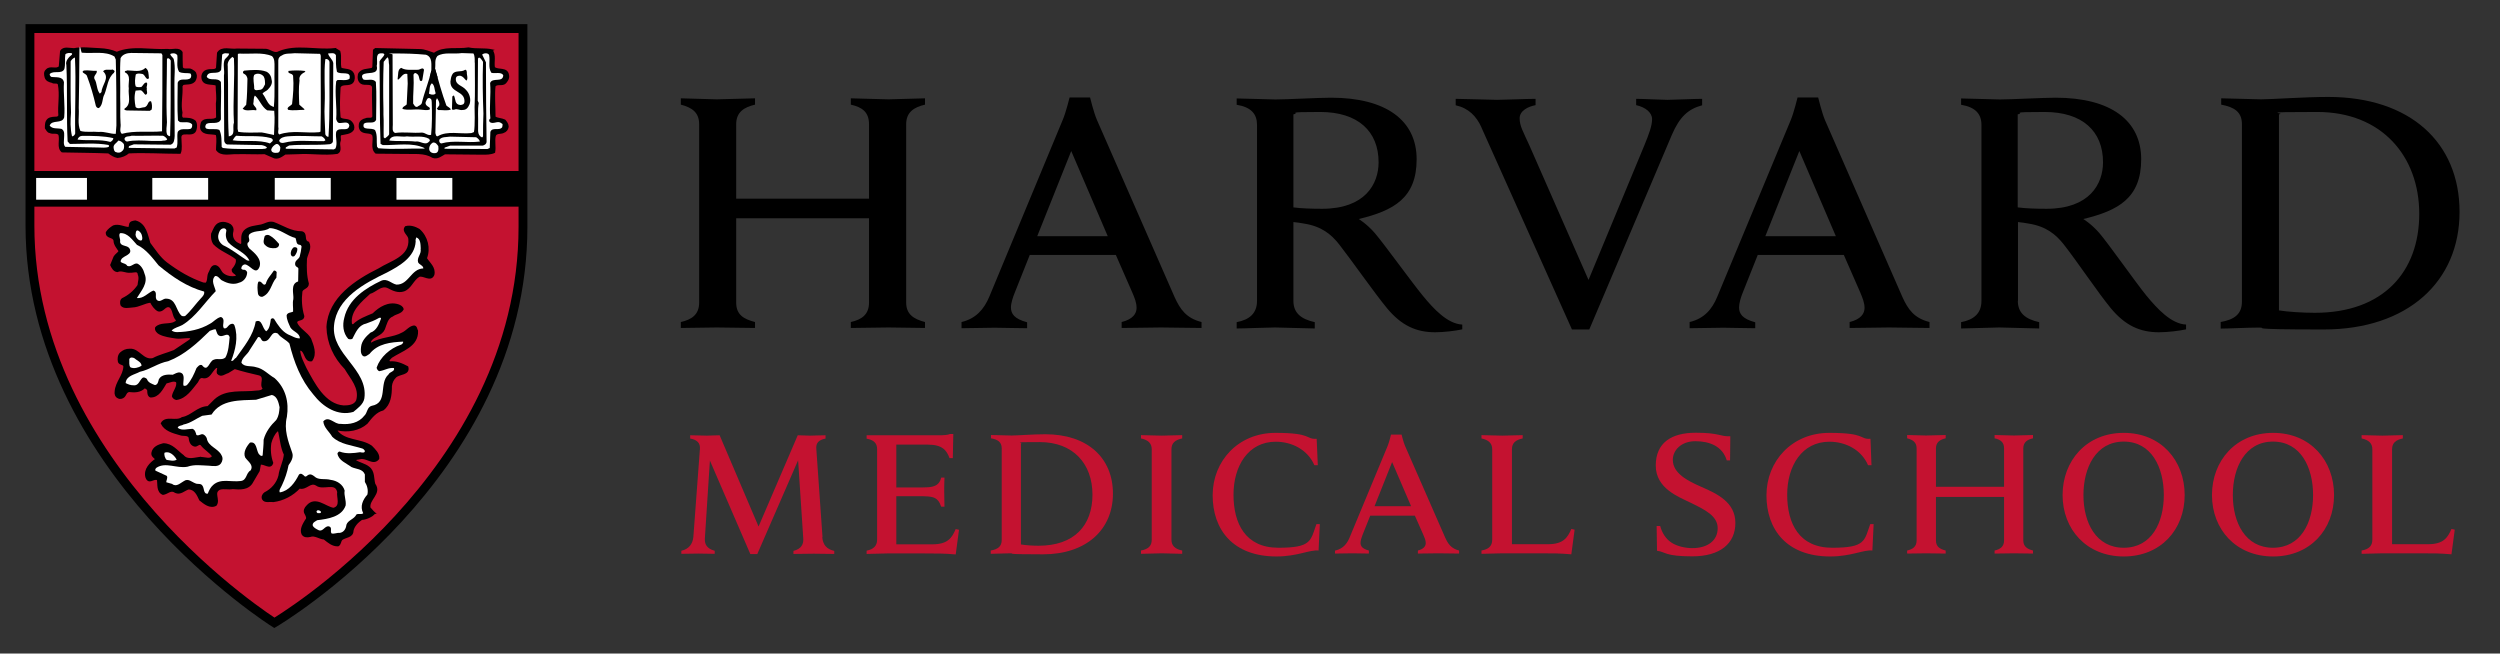 <?xml version="1.0" encoding="UTF-8"?>
<svg id="Layer_1" xmlns="http://www.w3.org/2000/svg" version="1.1" viewBox="0 0 1978.1 517.1">
  <rect x="0" y="0" width="1978.1" height="517.1" fill="#333333" stroke="none"/>
  <!-- Generator: Adobe Illustrator 29.6.1, SVG Export Plug-In . SVG Version: 2.1.1 Build 9)  -->
  <defs>
    <style>
      .st0 {
        stroke-width: 1.4px;
      }

      .st0, .st1, .st2 {
        fill: none;
        stroke: #000;
      }

      .st1 {
        stroke-width: 1.4px;
      }

      .st3 {
        fill: #fff;
      }

      .st4 {
        fill: #c41230;
      }

      .st2 {
        stroke-width: 7px;
      }
    </style>
  </defs>
  <g id="Layer_11" data-name="Layer_1">
    <g>
      <path class="st4" d="M217.2,22.2H21.8s-.4,156.4-.4,156.4c0,191.7,192.2,313.8,194.2,315l.6.4c.5,0,1.7-.8,1.7-.8,32.7-21.4,195.6-137,195.6-313.6V22.5c-.4-.4-196.2-.4-196.2-.4h0ZM412.4,160.7H25.3v-22.6h387.1v22.6h0Z"/>
      <path d="M92.4,41.7c12.5-5.3,26.5-1.5,40.2-2.3,3.6.8,8.9-1.8,11.2,2,0,4.1,0,7.9.2,12,1.3,2.8,5.3.5,7.6,2,1.3.8,2.8,1.5,3.1,3,.8,1.8.3,3.8-.8,5.6-2.6,2.8-5.9,1.8-9.2,2.6l-1,1.5c.5,7.4-1.5,14,0,21.1-.2,1.5-.8,3.6,1,4.6,3.6,0,7.1,0,9.7,2.3,1,1.8,1,4.1.5,6.1-1.5,7.6-13.2-1-12,7.9,0,3.3.8,7.9-.5,10.9-13.7,0-27.7-1-40.7-.3-2.3,2-5.3,3.3-8.7,3.6-2.8-.5-4.8-2-7.1-3.6-12.5-.5-24.7-.5-36.7-.8-3.8-3.3-1-8.7-2.3-13.5-2-2.3-5.1-.5-7.4-1.8-1.8-.2-2.3-2-3.3-3.3,0-2.8,0-5.1,2-6.9,2-1.5,4.8-1.3,7.4-1.5l1.3-1.3c-.8-8.4,1.3-16.3-.5-25.2-1.3-1.8-3.6-.3-5.1-1.5-2.3-.5-4.6-1.3-5.3-3.8-.5-2-1-4.1,1-5.8,2.8-3,7.6.5,10.2-2.5l1-12.2c2-3.6,6.9-1.8,10.4-1.8,6.1-1.3,13.7-.3,20.4,0,4.6.2,9.1,1,13.2,2.8h0Z"/>
      <path d="M1172.2,100.8c-4-8.8-10.1-15.2-20.4-17.5v-5.1c6.4,0,27.8.8,32.7.8s23.9-.8,30.5-.8v5c-5.9,1.1-12.6,4.4-12.6,10.4s2.6,10.2,7.6,21.2l46.9,106.7,44.3-106.8c3.5-8.6,6-15.2,6-20.4s-5.2-9.5-12.6-11.1v-5c5.9,0,20.1.8,24.7.8s21.1-.8,27.5-.8v5.1c-11.1,3-17.8,9.1-24,23.5l-65.3,153.9h-13.7l-71.7-160h0Z"/>
      <path d="M538.7,254.8c8.5-1.9,14.5-5.8,14.5-15.4V98.3c0-9.3-5.6-13.2-14.5-15.5v-5c4.4,0,23.7.8,28.4.8s25.9-.8,30.3-.8v5c-8.5,2-14.9,5.8-14.9,15.5v58.9h105.1v-58.9c0-9.7-5.5-13.5-14.4-15.5v-5c4.4,0,24.5.8,29.9.8s24.3-.8,28.8-.8v5c-8.5,2-14.9,5.8-14.9,15.5v141.1c0,9.3,6,13.1,14.9,15.4v4.7c-4.5,0-24.1-.4-28.8-.4s-25.5.4-29.9.4v-4.7c8.5-1.9,14.4-5.8,14.4-15.4v-66.7h-105.1v66.7c0,9.7,6,13.1,14.9,15.4v4.7c-4.5,0-24.9-.4-30.3-.4s-24,.4-28.4.4v-4.7h0ZM760.8,254.8c11.4-2.7,17.8-10.1,22-20.1l58.1-139.9c2.5-5.8,5.4-17.7,5.4-17.7h16.2s2.9,11.9,5.4,17.7l61.5,140.3c4.4,9.6,9.1,16.6,21.3,19.7v4.7c-6.7,0-27.4-.4-32.1-.4s-24.4.4-31.1.4v-4.7c9-2.2,11.8-6.8,11.8-11.1s-1.5-7.9-3.4-12.3l-13-29.7h-68.1s-11.9,29.9-11.9,29.9c-1.4,3.4-3,8.3-3,11.6,0,5,2.6,9.1,12.8,11.8v4.7c-6,0-21.9-.4-25.6-.4l-26.3.4v-4.7h0ZM876.5,186.9l-28.9-67.4-26.9,67.4h55.8ZM760.8,254.8c11.4-2.7,17.8-10.1,22-20.1l58.1-139.9c2.5-5.8,5.4-17.7,5.4-17.7h16.2s2.9,11.9,5.4,17.7l61.5,140.3c4.4,9.6,9.1,16.6,21.3,19.7v4.7c-6.7,0-27.4-.4-32.1-.4s-24.4.4-31.1.4v-4.7c9-2.2,11.8-6.8,11.8-11.1s-1.5-7.9-3.4-12.3l-13-29.7h-68.1s-11.9,29.9-11.9,29.9c-1.4,3.4-3,8.3-3,11.6,0,5,2.6,9.1,12.8,11.8v4.7c-6,0-21.9-.4-25.6-.4l-26.3.4v-4.7h0ZM876.5,186.9l-28.9-67.4-26.9,67.4h55.8ZM1336.9,254.8c11.5-2.7,17.8-10.1,21.9-20.1l58.2-139.9c2.4-5.8,5.3-17.7,5.3-17.7h16.3s2.9,11.9,5.3,17.7l61.4,140.3c4.4,9.6,9.1,16.6,21.4,19.7v4.7c-6.7,0-27.4-.4-32.1-.4s-24.4.4-31.1.4v-4.7c9-2.2,11.8-6.8,11.8-11.1s-1.6-7.9-3.4-12.3l-13-29.7h-68.1s-11.9,29.9-11.9,29.9c-1.4,3.4-2.9,8.3-2.9,11.6,0,5,2.6,9.1,12.8,11.8v4.7c-6,0-21.4-.4-25.1-.4l-26.8.4v-4.7h0ZM1452.6,186.9l-28.9-67.4-26.9,67.4h55.8ZM1757,254.8c10.9-1.9,16.9-6.2,16.9-16.2V98.3c0-9.7-5.9-13.5-16.4-15.5v-5c6.1,0,26.1.8,31.5.8,8.9,0,34-1.9,53.2-1.9,64.7,0,103.9,36.1,103.9,91s-40.8,93-107.5,93-42.5-1.5-51.4-1.5-24.1.8-30.1.8v-5.1h0ZM1803.2,245.6c6.6,1.1,18.8,1.9,28.4,1.9,54.3,0,82.6-32.6,82.6-78.3s-29.8-80.6-80.6-80.6-23.4.8-30.4,1.9v155h0Z"/>
      <path d="M1023.4,238.1c0,9.4,5.9,14.4,16.9,16.8v5c-6.1,0-25.9-.8-31.5-.8s-24.2.8-30.3.8v-5c10.1-1.9,16.1-7,16.1-16.8V98.8c0-8.6-4.6-14-16.1-15.9v-5c6.1,0,25.3.8,30.7.8,8.9,0,34.1-1.4,44-1.4,43.5,0,67.7,18,67.7,48.7s-18.1,40.6-45.8,47.3c0,0,6.2,3.7,12.6,11,7.7,9,29.5,39.3,38.1,49.7,8.5,10.4,19.6,22.3,31.2,22.8v3.8c-5.6,1.2-14.6,2.3-21.5,2.3-14.8,0-26.6-5.2-38.1-19.1-9.9-12-27.8-37.6-37.7-50.3-6.3-8-13.9-14.4-27.9-16.6-2.8-.5-5.3-.9-8.4-1.2v62.4h0ZM1023.4,164.1c5.8.8,14.3,1.1,22.7,1.1,34,0,44.7-19.6,44.7-36.8,0-24.6-16.4-39.8-46.2-39.8s-15,.8-21.2,1.9v73.5h0Z"/>
      <path d="M1596.6,238.1c0,9.4,5.9,14.4,16.9,16.8v5c-6.1,0-25.8-.8-31.5-.8s-24.3.8-30.3.8v-5c10.1-1.9,16.1-7,16.1-16.8V98.8c0-8.6-4.7-14-16.1-15.9v-5c6.1,0,25.2.8,30.7.8,8.9,0,34.1-1.4,44.1-1.4,43.5,0,67.7,18,67.7,48.7s-18.1,40.6-45.8,47.3c0,0,6.2,3.7,12.6,11,7.7,9,28.9,39.3,37.4,49.7,8.6,10.4,19.6,22.3,31.3,22.8v3.8c-5.6,1.2-14.6,2.3-21.5,2.3-14.8,0-26.6-5.2-38.1-19.1-9.9-12-27.1-37.6-37.1-50.3-6.3-8-14-14.4-27.9-16.6-2.8-.5-5.3-.9-8.4-1.2v62.4h0ZM1596.6,164.1c5.8.8,14.3,1.1,22.7,1.1,34,0,44.7-19.6,44.7-36.8,0-24.6-16.3-39.8-46.2-39.8s-15.1.8-21.3,1.9v73.5h0Z"/>
      <path class="st4" d="M1311,416.2h2.6c1.4,5.3,4.4,10.1,8.6,12.9,4.4,3.1,11.3,4.6,16.8,4.6,12.3,0,20.1-6.1,20.1-15.8s-10-14.6-22-20.4c-8.9-4.4-27-11-27-29.1s12.4-26,31.6-26,18.9,3.1,27.4,2.8l-.2,19.1h-2.6c-3.4-11.3-13.7-15.2-24.9-15.2s-17.8,7.2-17.8,14.7c0,10.7,11.6,16.6,22.3,21.3,13.1,5.7,27.2,12.4,27.2,28.7s-12.1,26.4-34.1,26.4-21-3.6-27.9-4.4l-.3-19.6h0Z"/>
      <path class="st4" d="M1509,435.6c4.4-1,7.5-3,7.5-8v-72.8c0-4.8-2.9-6.8-7.5-8v-2.6c2.3,0,12.4.4,14.9.4s13.3-.4,15.6-.4v2.6c-4.4,1-7.7,3-7.7,8v30.4h53.9v-30.4c0-5-2.9-7-7.5-8v-2.6c2.3,0,12.7.4,15.4.4s12.8-.4,15-.4v2.6c-4.4,1-7.7,3-7.7,8v72.8c0,4.8,3.1,6.8,7.7,8v2.4c-2.3,0-12.6-.2-15-.2s-13.2.2-15.4.2v-2.4c4.4-1,7.5-3,7.5-8v-34.4h-53.9v34.4c0,5,3.1,6.8,7.7,8v2.4c-2.3,0-12.9-.2-15.6-.2s-12.6.2-14.9.2v-2.4h0Z"/>
      <path class="st4" d="M1482.5,414.6l-1,21c-6.9-.8-16.7,4.7-33.3,4.7-34.5,0-50.5-21.3-50.5-48.4s20.2-49.4,49.7-49.4,23.5,5.2,32.6,4.7l.8,20.9h-2.7c-5.3-12.3-17.8-18.6-30.6-18.6-21.7,0-33.4,19.1-33.4,41.9s9.4,42,35.6,42,25.4-5.3,30.1-18.7h2.7Z"/>
      <path class="st4" d="M1632,391.7c0-27.1,18.8-49.2,48.4-49.2s48.2,22,48.2,49.2-18.8,48.6-48.2,48.6-48.4-21.4-48.4-48.6h0ZM1712.1,391.7c0-21.8-9.7-42.3-31.7-42.3s-31.9,20.6-31.9,42.3,9.8,41.7,31.9,41.7,31.7-20,31.7-41.7h0Z"/>
      <path class="st4" d="M1750.2,391.7c0-27.1,18.8-49.2,48.4-49.2s48.2,22,48.2,49.2-18.8,48.6-48.2,48.6-48.4-21.4-48.4-48.6h0ZM1830.2,391.7c0-21.8-9.7-42.3-31.7-42.3s-31.8,20.6-31.8,42.3,9.8,41.7,31.8,41.7,31.7-20,31.7-41.7h0Z"/>
      <path class="st4" d="M685.7,344.4h59.2c1.8,0,5-.2,6.8-1h2.6l-.4,19.1h-2.6c-2.2-6-5.5-10.7-17.1-10.7h-25v33.9h20.5c2.9,0,6.3-.2,7.8-.6,4.4-1,6.3-3.4,7.2-7.2h2.6c-.2,2.9-.2,9.2-.2,11.1s.2,8.8.2,11.9h-2.6c-1.3-3.8-3-6.6-7.2-7.6-1.5-.4-5-.7-7.8-.7h-20.5v38.1h28.5c12.1,0,15.5-5,18.5-12.1l2.6.6-2.6,19.5c-9-.8-14.3-.8-24.5-.8h-29.9c-2.8,0-13.1.4-16.1.4v-2.6c5.2-1,8.3-3.6,8.3-8.6v-71.8c0-4.4-2.4-7.2-8.3-8.2v-2.6h0Z"/>
      <path class="st4" d="M911.3,355.5c0-4.8-2.9-7.4-8.5-8.6v-2.6c3.1,0,13.5.4,16.5.4s12.9-.4,16.1-.4v2.6c-5.6,1.2-8.5,3.6-8.5,8.6v71.5c0,4.8,2.9,7.5,8.5,8.6v2.6c-3.1,0-13.1-.4-16.1-.4s-13.3.4-16.5.4v-2.6c5.8-1.1,8.5-3.6,8.5-8.6v-71.5h0Z"/>
      <path class="st4" d="M1056.6,435.6c5.9-1.4,9.2-5.2,11.3-10.4l30-72.2c1.3-3,2.7-9.1,2.7-9.1h8.4s1.5,6.2,2.8,9.1l31.7,72.4c2.3,5,4.7,8.6,11,10.2v2.4c-3.4,0-14.1-.2-16.6-.2s-12.6.2-16,.2v-2.4c4.6-1.2,6.2-3.5,6.2-5.8s-.8-4.1-1.8-6.4l-6.8-15.4h-35.3l-6.2,15.5c-.7,1.8-1.5,4.3-1.5,6,0,2.6,1.3,4.7,6.6,6.1v2.4c-3.1,0-11-.2-13-.2l-13.8.2v-2.4h0ZM1116.5,400.5l-15-34.9-13.9,34.9h28.9Z"/>
      <path class="st4" d="M1044.3,414.6l-1,21c-6.9-.8-16.7,4.7-33.3,4.7-34.5,0-50.5-21.3-50.5-48.4s20.2-49.4,49.7-49.4,23.5,5.2,32.6,4.7l.9,20.9h-2.7c-5.3-12.3-17.8-18.6-30.6-18.6-21.7,0-33.4,19.1-33.4,41.9s9.4,42,35.5,42,25.4-5.3,30.1-18.7h2.7Z"/>
      <path class="st4" d="M1243.3,418.5c-3,7.1-6.5,12.1-18.5,12.1h-28.5v-75.1c0-5,2.9-7.4,8.5-8.6v-2.6c-3.2,0-13.6.4-16.1.4s-13.3-.4-16.5-.4v2.6c5.6,1.2,8.5,3.8,8.5,8.6v71.5c0,5-2.8,7.6-8.5,8.6v2.6c3.2,0,14-.4,16.5-.4h.2,0,29.9c10.2,0,15.5,0,24.5.8l2.6-19.5-2.6-.6h0Z"/>
      <path class="st4" d="M1939.7,418.5c-3,7.1-6.5,12.1-18.5,12.1h-28.5v-75.1c0-5,2.9-7.4,8.5-8.6v-2.6c-3.2,0-13.6.4-16.1.4s-13.3-.4-16.5-.4v2.6c5.6,1.2,8.5,3.8,8.5,8.6v71.5c0,5-2.8,7.6-8.5,8.6v2.6c3.2,0,14-.4,16.5-.4h.2,0,29.9c10.2,0,15.6,0,24.5.8l2.6-19.5-2.6-.6h0Z"/>
      <path class="st4" d="M783.9,435.6c5.7-1,8.7-3.2,8.7-8.4v-72.4c0-5-3-7-8.5-8v-2.6c3.1,0,13.5.4,16.3.4,4.6,0,16.9-1,26.7-1,33.3,0,53.5,18.6,53.5,47s-21,48-55.3,48-21.2-.8-25.8-.8-12.4.4-15.6.4v-2.6h0ZM807.8,430.8c3.4.6,9,1,14,1,28,0,42.6-15.8,42.6-40.4s-15.4-41.6-41.6-41.6-11.4.4-15,1v80h0Z"/>
      <path class="st4" d="M650.8,425l-4.9-69.8c-.4-4.7,1.8-7.1,7.3-8.2v-2.6c-3.7,0-10,.3-12.3.3s-6.6-.3-9.7-.3l-31,72.2-30.8-72.2c-3,0-8.1.3-10.2.3s-9.5-.3-13.1-.3v2.6c5.5.9,8.1,3.7,7.7,8.2l-5.2,69.8c-.6,5.5-3.5,9.4-9.5,10.8v2.4l13.4-.2c1.9,0,9.9.2,13,.2v-2.4c-6.3-1.7-8-5.3-7.8-9.5l4-61.9,32,74h5.5l32.3-74.2,4.1,62.2c.2,4.2-1.5,7.9-7.8,9.5v2.4c3.1,0,14.3-.2,16.2-.2l16.1.2v-2.4c-6-1.4-8.9-4.7-9.5-10.8h0Z"/>
      <path class="st3" d="M105.3,178.8c0,.2-.5,2.4-.5,2.4-.3,1.5-1.3,2.6-2.8,2.3l-5.5-.9c-2.3-.6-4.2-1.1-6-.5-.8.5-2.1,1.6-3.1,2.8.4.2.9.4.9.4,1.6.6,4.2,1.6,4.8,4.7,0,2.4,1.4,4.3,2.7,6.1l1,1.4c.4.6.7,1.1.7,1.7s-.2.9-.6,1.3l-2.6,3s-1.5,1.6-1.5,1.6c0,0-1.2,3-1.9,4.8.6,1.1,1.2,2,1.9,2.1,2.3-.6,4.5-.3,6.2.1l3.6.4c-.2,0,.9,0,.7,0h1.4c1.6-.4,3.8-.7,5.6.8,0,0,1.7,3.5,1.8,3.8.3,1.1.6,2.2.6,3.2,0,1.4-.3,2.8-.5,3.9l-.3,2.1c0,.4-.2,1-.5,1.4-3.5,5.1-8.2,9.1-13.6,11.7.4-.2.4-.2.4-.2,0,0-.1.3-.1.6s0,.2,0,.3c.7.6,2.8.4,4.3.2l1.5-.2c2.5-.1,4.7-.9,7-1.8l7.5-2c1.3-.4,2.2.4,2.8,1.6,1.4,2.8,3.1,4.9,4.6,5.6-.1-.1.1-.2,1.4-1.3,1.5-1.2,3.9-3.3,7.5-1.9.3.1.5.2.7.4,2.5,1.9,3.2,4.6,3.9,6.8.5,1.6.9,3,1.8,3.9.4.4.7,1,.8,1.6,0,.3,0,.5,0,.8,0,2.8-2.4,3.9-3.3,4.2l-.5.2c-.2.1-.5.4-.7.4l-6.1,1c-2.1.1-3.9.5-5.2,1.2.2.3.3.5.7.7,2.9,1.5,6.5,2.1,10.4,2.7l2.1.3c-.1,0,4.8-.2,4.8-.2l7.7.2c1,0,1.6.6,2.1,1.5.5.9.1,1.9-.4,2.8l-1.3,2c-.2.3-.5.6-.8.8l-12.5,8.4c-.5.3-7.4,2.7-7.4,2.7l-9.7,3.8c-.1,0-.6.2-.7.3-5.6,1.4-9.5-1.7-12.6-4.2-2.2-1.8-4.1-3.3-6.3-3.2-2.3,0-3.7.6-5.5,2.1-.6.6-.8,1.6-.8,2.6s0,.6.1,1c.2.1.6.2.6.2,1.2.4,3.9,1.4,3.9,4.8-.2,4.4-2,7.8-3.7,11.2-1.5,2.9-3,5.6-3.2,8.7,0,.2,0,.4,0,.6,0,.6.1,1.2.5,1.4.3.1.4.2.4.2.2,0,.8-.1.9-.3,0,0,.8-1.2.8-1.2.7-1.3,1.8-3.4,4.8-4,.3,0,.6,0,.9,0,5,.6,7.8,0,9.6-1.9.4-.5,1-.8,1.6-.9,1.5-.2,3.1.2,4.4,1.3,1.3,1.1,2,2.6,2,4.1,0,0,0,.7.1,1.4,3-.5,5.2-3.3,7.7-7.5l1-1.7c.4-.6,1.2-1.1,1.9-1.3l2-.6c2.3-.8,5.5-1.8,8.7.2.6.4,1.1,1,1.2,1.7.2.8.3,1.5.3,2.2,0,2.7-1.1,4.9-2.1,6.8,0,0-.5,1.2-.9,2.3,4.8-1.1,8.2-5.3,11.7-9.8l2.1-2.7c.6-1.5,2.1-4.6,6-4.6s.6,0,.8.1c1.6.5,2.4,0,4.7-3.3l3.8-4.2c.5-.6.8-.5,1.7-.5h1.5c.8,0,1.4,0,2,.4.5.5.8.9.8,1.6s0,3.7,0,3.7c0,0,0,.1,0,.2.4-.1,2.9-1.1,3.8-1.4.1,0,5.3-3.3,5.3-3.3.7-.4,1.6-.5,2.4-.3l19.4,5c4,1.5,4.7,4.2,4.7,6.5s-.1,1.6-.2,2.3c-.1.8-.2,1.4-.2,1.8s.1.9.3,1.1c.6.5.8,1.3.8,2s0,.7-.2,1.1c-.8,1.9-2.8,4-8,4s-9.9.5-9.9.5c-8.1.1-15.8.3-21.4,5.5,0,0-5.3,5.3-5.3,5.3-.5.5-1.2.8-1.9.8-3.8.1-6.6,1.9-9.8,4-2.9,1.9-6,3.8-9.9,4.5-2.9,1.6-6,1.6-8.6,1.5-2.3-.1-3.7,0-4.7.4,2.5,3,7.2,4.5,11.5,5.6.4.1,2.4.4,2.4.4,2.1.1,5.2.3,6.8,3.4.2.3.3.6.3,1,.3,2.6.7,3.7,1.8,4.1.2-.1.4-.2.4-.2,1-.6,3.6-2.2,6.3.1.4.5,4.6,4.5,4.6,4.5l5.1,5.2c.9.9.7,1.8.1,2.9-2.3,4.2-6.8,3.5-9.5,3l-2.2-.3c-.2-.3-2.9.1-2.9.1-4.2.8-9.9,1.8-13.9-3,.1.1.4.4.5.5l-3.9-3.2c-3.1-2.8-5.9-5.2-9.7-5.3-4,1.1-5.8,2.4-6.2,4.5,0,0,0,.1,0,.1,0,0,1,1,1,1l1.7,1.8c.4.5.6,1,.6,1.6s0,.3,0,.5c0,.8-.7,1.4-1.4,1.9-3.3,2.2-6.9,5.5-6.9,9.4s0,1,.2,1.5c0,0,.2.3.3.6.4-.1,1.2-.4,1.2-.4,1.5-.5,3.7-1.4,6.2,0,.9.5,1.4,1.2,1.4,2.1l.2,3c.1,3.3.5,4.8,1.6,5.6.7-.3,1.6-.6,1.6-.6,2.2-1.1,5.6-2.9,9.5,0,.7.3,1.7-.2,4-1.5l3.7-1.8c.4-.2.4-.1.8-.1,6.9,0,9.6,6,11.5,9.9,0,0,0,0,0,0,.1,0,.2.2.2.2,3,2.4,5.6,4,7.8,3.4.1-.3.2-.6.2-.9,0-.7-.1-1.4-.3-2.4-.1-.9-.3-1.9-.3-3.1,0-2.4.8-5,4.4-6.7.4-.2,6.8-.6,6.8-.6h4c.1-.1.7-.2.9-.2,5.9.5,10.7.6,12.8-3.5,0-.1,4.3-7.3,4.9-8.4.1-.8.9-4.9.9-4.9.2-1,.9-1.9,2-2.2,2.2-.7,4.4.1,6.1.8,0,0,.9.3,1.5.4-1-3.4-1.7-6.7-1.7-10.2s.1-3.5.4-5.3c1.3-4.9,3.4-8.8,6.1-11.6.8-.8,2-1.1,3.1-.6l1.3.5c.9.4,1.5,1,1.7,2l1.3,6.4c.7,4.2,1.4,8.1,3.1,11.7.3.6.4.8.3,1.5l-2.3,9.5-2,7.5c-1.7,7-6.5,12.7-13.1,16,0,0-.3.6-.2.9,0,.1,1.4,0,2.5,0,0,0,1.7,0,2.7,0,7.3-.9,14-4.4,18.9-9.8.7-.8,1.8-1.1,2.9-.8,1.4.4,2.6-.2,4.4-1.2,2.3-1.3,5.7-3.2,9.8-.8,1.6,1.2,3.9,1,6.4.8,3.8-.3,10.2-.9,12,6.6,0,.2,0,1,0,1.2l.2,3.5c.4,3.5,1.2,10.1-5.8,12-.6.2-.6.3-1.2,0l-7.3-2.7c-5.6-2.8-8.2-3.6-11.1-.3-.7.7-1.5,1.7-1.1,2.5,1,1.7,3.4,6-.2,9,.2-.2.4-.5.6-.7l-.4.7c-1.8,3.1-3.1,5.5-2.2,7.6,0,0,.4.6,2.9,0,2.9-1.2,6,0,8.5.9l3.5,1c.4.1,1.2.4,1.5.6l1.1.9c2.3,1.8,4.6,3.4,6.9,3.7.1-.3.2-.5.2-.5l1.6-3.1c.4-.4,4.8-2.6,4.8-2.6,2.9-1,3.2-1.4,3.2-2.5.9-4.7,4.1-8.9,8.7-11.7.4-.2,1.2-.4,1.7-.4,1,0,4.3-1.1,6.2-2.5,0,0-.3-.3-.3-.3l-1.2-1.2c-.3-.4-.9-1.1-1-1.6-.1-.7-.2-1.3-.2-2,0-3.3,1.8-6,3.2-8.3,1.5-2.3,2.3-3.7,2.3-5s-.3-1.6-1-2.5c-.2-.3-.3-.4-.4-.9l-.8-4.6c-.4-3-.7-5.6-2.8-7.1-.1,0-5-2.6-5-2.6l-5.5-2.6c-1-.5-1.3-1.3-1.3-2.4,0-2.5,1.6-4,4.7-4.3h.7c3.6-1.1,6.5,0,8.9,1,2.4.9,3.2.9,3.9.6-.4-2-2.3-4.2-4.2-6-3.1-2.2-7-3.2-11.2-4.2-6.3-1.5-12.8-3.1-17.1-9.1-.4-.5-.5-1.1-.5-1.7s.3-1.5.8-2l.8-.8c.7-.7,1.7-1,2.6-.8,7.9,1.7,15.6,0,20.8-4.5,3.1-4,7-8.9,13-10.9,4.3-3.4,5.2-9,5.2-16.3.3-3.7,1.8-6.9,4.4-9.4,0,0,5.6-2.7,5.6-2.7,1.8-.5,2.5-.9,2.8-1.2-3.3-1.6-6.9-3.1-10.7-2.7-.6,0-1.2,0-1.7-.3-1.7-.9-2.2-2.2-2.3-3.1,0-.2,0-.4,0-.5,0-1.9,1.4-3.3,2.3-4.2l.4-.4c.2-.2.5-.5.7-.7l6.1-3.5c8.1-4.3,13-7.4,13-14.1s0-.1,0-.2c-.1-.3-.2-.5-.3-.7-1,.4-1.9.8-2.9,1.7l-4.2,2.9c-3.9,2.2-8.4,3.2-12.7,4.1-4.3.9-8.4,1.8-11.7,3.9-.5.3-1,.4-1.5.4-1.6,0-3-.9-3.6-2.3-.2-.5-.3-1.1-.3-1.6,0-1.4.6-2.7,1.3-3.5,1.3-1.8,3.5-3.1,5.4-4.1,2.3-1.3,3.7-2.2,4.5-3.9,0,0,.8-2.2.8-2.2,1.2-3.5,2.7-7.7,7-9.5.5-.3,3.9-2,3.9-2,.8-.3,1.1-.7,1.6-1-.3-.1-.2-.2-.6-.3-6.8-2.1-13.4,3.1-16.7,6.4-.3.3-.5.5-.9.6l-2.6,1.1c-4.4,1.8-9,3.7-12.1,7-.3.3-.7.6-1.2.7-1.3.4-2.8.2-4-.6-1.2-.8-1.8-2.1-1.8-3.6-1.1-10.5,7.3-18.2,14.1-24.3l1.6-1.5c.2-.2,1-.5,1.2-.7l4.1-2.1c3.2-2.1,7.3-4.6,12.3-2.3,3.9,2.1,7.1,3.5,10.4,2.4,2.2-.8,3.6-2.7,5.2-5,1.6-2.1,3.4-4.6,6.2-6.3,3-1.1,5.3-.3,7.2.3.8.3,2.3.7,2.7.6,0,0,.4-.6.4-.6,0-.3,0-.6,0-.8,0-1.9-1.3-3.7-3.3-6.2l-2.4-3.3c-.3-.4-.5-.9-.5-1.4s0-.8.2-1.1c.8-2,1.2-4.1,1.2-6.3,0-5-2.1-9.9-6-13.3-1.1-.6-3.7-1.8-6.3-1.7.3.5.9,1.4.9,1.4l2.5,5.3c0,.6,0,1.3,0,1.9,0,11.7-10.1,16.8-18.3,20.9l-7.1,3.9c-16.6,8.3-38.3,21.6-39.5,43.5.2,11.2,4.9,21.9,13.5,30.8.1.1.3.4.4.5l3,4.8c3.4,5.1,7.2,10.8,7.2,17.6s-.2,3.4-.7,5.1c-2.9,6.7-10.4,6.7-13.2,6.7-16.3-1.1-25.2-17.5-31.6-29.5l-1-1.9c-.1-.2-1.3-2.9-1.3-2.9-1.8-3.8-3.6-7.7-4.1-12.5,0-.9.2-1.7.8-2.3.8-.8,2.9-2.4,5.9-.4.3.3,3.2,4.9,3.2,4.9.4.9.6,1.3.9,1.7.3-.8.7-1.6.7-2.5,0-2.8-1.2-5.9-2.4-9l-.4-1c-.9-1.5-2.6-3-4.5-4.7-2.4-2.2-4.9-4.4-6.4-7.7-.1-.3-.2-.6-.2-1,0-.2,0-.3,0-.5,0-3.9,3.4-4.8,4.8-5.2,0,0,.5-.2.8-.3-1.1-4.1-1.9-8.5-1.9-13s.1-4.4.4-6.6c0,0,0-.1,0-.2,0-.2,0-.2,0-.2s0,0,.2-.2l3.7-3.9c1.2-.7,1.2-.9,1.2-1.1-1.2-4.8-1.6-9.5-1.6-14.2s0-3.8.1-5.6c0-.4,1.4-4.7,1.4-4.7.7-1.9,1.2-3.4,1.2-4.7s-.2-.9-.3-1.4c-2.6-1.6-3-4.3-3.1-5.8,0,0-.2-1.4-.2-1.5,0,0-.2,0-.2,0,.3.1.4.1.8.1-6.8,0-12.2-2.5-17.5-5l-6-2.6c-1.4-.4-2.7.1-4.8,1l-3.2,1.1c-.1,0-3.4.6-3.4.6-3.5.6-6.6,1.1-8.5,3.1-1.1,1.4-1.1,3-1.1,5.9v1.8c0,.3,0,.6-.1.9-.6,1.7-1.7,2.4-2.5,2.8-1.9.7-3.6-.2-4.5-.7l-.4-.2c-5.1-2.8-7.1-7.9-5.7-13.1.2-.9-.5-1.6-.9-1.9-1.3-.8-3.7-1.5-5.6-.8-1.6.6-2.4,2.2-3.6,4.9,0,0-.4.9-.7,1.5,0,.2,0,.4,0,.6,0,1.8.4,3.7,1.2,4.8,2.2,2.3,5.5,4.1,9,6l8.3,5.3c.6.4.7.7.9,1.3.3.9.4,1.8.4,2.6,0,3-1.6,5.5-2.9,7.3,0,0,.2.2.2.2.9.7,2.8,2,2.8,4.4s0,.7-.1,1c-.2,1.1-1,1.9-2.1,2.2-5,1.3-10,.2-13.8-2.9,0,0-2.5-3.3-2.5-3.3-.8-1.3-1.2-1.8-1.7-2.1-.4.4-.9,1.5-1.1,2.2l-1.1,2.4c.2-.3-.2,2-.2,2-.2,2.1-.5,4.7-2.6,6.5-.6.5-1.4.8-2.2.7l-2.3-.3c-10.5-3.5-20-8.8-30.5-16.6-4.6-3.5-8-8.1-11.3-12.7l-2.6-3.4c-.2-.3-.4-.5-.4-.9l-1-3.3c-1.7-6.3-3.3-10.6-7.8-12-.4.2-1,.3-1.2.3h0ZM112.1,216.3h0s0,0,0,0h0ZM91.5,212.3c.4-.2.8-.1,1.1-.2-.4,0-.8,0-1.1.2h0ZM186,215.6c.4-.6.7-.6.7-1h0c-.2.3-.5.8-.7,1h0ZM236.8,250.6c0,0,.2,0,.4.6-.1-.3,0-.6-.1-.9-.2.2-.2.3-.2.4h0ZM174.4,294.1s0,0,.1,0c0,0-.2,0-.4-.2l.3.2h0ZM174.6,294.6c0-.3,0-.5,0-.5s0,0,0,0c0,.3,0,.5,0,.5h0ZM118.8,311.3c0,0,.1,0,.2,0,0,0,0,0-.2,0h0ZM212.2,366.7c0,.3,0,.6.2,1-.1-.4,0-.7-.2-1.1,0,0,0,0,0,0h0ZM215.3,394.3c.3,0,.8,0,.8,0-.1,0-.6,0-.8,0h0Z"/>
      <path class="st2" d="M23.7,178.5c0-45.6,0-96.4,0-155.9h390.1s0,23.2,0,156.9c0,197.5-196.7,313.3-196.7,313.3,0,0-193.4-121.6-193.4-314.3h0Z"/>
      <path d="M296,405.9h0s0,0-.1,0h.1,0,.2,0,0,0,0c-1.3-1.1-2.8-3.2-3.7-3.9-1.5-6.9,9.2-11.5,3.8-18.9-1.3-4.3-.2-10-4.6-13.3-3.1-2.5-7.1-3-10.7-5.3,0-1.8,2.3-1.3,3.6-1.8,5.6-1.5,10.7,5.4,14.8.2.5-3.8-3.1-7.1-5.6-9.7-8.4-5.9-21.2-3.6-27.6-12.5l.8-.8c8.2,1.8,17.1.3,23.2-5.1,3.6-4.6,7.1-9.2,12.8-10.7,5.6-4.3,6.4-11.5,6.4-18.6.3-2.8,1.5-5.4,3.6-7.4,3.1-2.8,11-1.8,9.4-7.7-4.3-2.3-8.9-4.3-14-3.8-2.3-1.3.5-3.1,1.3-4.1,8.2-5.4,20.9-8.7,20.4-20.7-.8-1.3-.5-3.3-2.5-3.6-3.6.5-5.6,3.8-8.9,5.4-7.6,4.3-17.4,3.6-24.8,8.2-1.5,0-1-2-.5-2.6,2.8-3.8,8.4-4.1,10.5-8.9,1.5-3.8,2.3-8.9,6.6-10.5,2.5-2,6.6-2,8.2-5.1-.2-1.8-2.3-2.8-3.8-3.3-7.4-2.3-14.5,2-19.6,7.1-5.4,2.3-11.5,4.4-15.6,8.7-.8.2-2-.2-2-1.6-1-10.2,8.2-17.6,14.8-23.7,4.9-1.3,8.9-7.1,14.5-4.6,3.8,2,7.9,4.1,12.5,2.6,5.6-2.1,6.9-8.4,12-11.5,3.8-1.3,9.2,4.4,11.5-1,1.3-5.6-3.3-8.9-5.9-13,3.1-7.9.8-17.1-5.6-22.7-3.1-1.8-6.9-3.1-10.5-2.1-2.8,3.6,2.5,5.9,2.8,9.4,1.3,14.6-14.5,17.9-24,24-17.9,8.9-39.6,22.7-40.8,45.7.3,12.8,5.6,24,14.3,32.9,4.6,7.9,12,15.3,9.2,25.3-1.8,4.1-6.6,4.6-10.5,4.6-15.3-1-23.7-18.1-30.1-29.9-2.1-4.6-4.6-8.9-5.1-14.3.8-.8,1.5-.5,2.3,0,2.8,2.5,2.6,8.7,7.4,7.9,3.8-5.4,1-11.7-1-17.1-2.8-4.9-8.7-7.4-11-12.5-.3-3.8,5.4-1.5,5.6-5.4-2-6.6-2.3-13.5-1.5-19.7,1-2.8,5.1-2.5,5.1-6.1-1.8-6.4-1.8-12.8-1.5-19.7.8-4.1,4.1-8.4,1.8-12.8-4.6-1.3-.8-6.9-5.1-8.2-8.7,0-15.1-4.6-22.5-7.4-3.8-1-6.6,1.3-9.7,2-4.8,1-9.9,1-13.3,4.6-2.3,2.8-1.8,5.9-1.8,9.7-.8,2.3-2.8.3-3.8,0-3.6-2-4.9-5.9-3.8-9.7.5-1.8-.3-3.6-1.8-4.9-2.3-1.5-5.6-2.3-8.4-1.3-3.6,1.3-4.6,5.4-6.1,8.4-.3,2.6.2,5.6,1.5,7.6,5.1,5.4,12.2,7.4,17.9,12,1,3.1-1,6.1-3.1,8.7-.3,2.8,3.8,2.8,3.3,5.4-4.1,1-8.2.3-11.2-2.3-2-1.8-2.6-5.6-5.9-6.1-3.1,0-3.6,4.1-4.9,6.1-1,2.3-.2,6.1-2.3,7.9l-2.3-.2c-10.5-3.6-19.9-9.2-29.1-16.1-5.4-4.1-9.2-10.2-13.3-15.6-2-6.4-3.1-15.3-11.2-17.4-1.8.3-4.1.5-4.3,2.6l-.5,2.6c-4.1,0-8.2-2.8-12.5-1.3-2.1,1.3-4.1,2.8-5.4,4.9-.3,4.6,5.4,2.8,6.1,6.4,0,3.3,2.6,6.1,4.1,8.4-1,1.8-3.1,2.8-4.1,4.6l-2.6,6.4c1,2.1,2.3,4.6,4.9,4.9,3.6-1.6,6.6,1,10.5.5,2.3.2,6.1-1.8,6.4,2,1.3,3.1,0,5.9-.2,8.7-3.3,4.9-7.7,8.4-12.5,10.7-1.5,1-1.5,3.3-1,4.8,1.8,2.6,5.9,1.5,8.7,1.3,5.4-.2,9.4-3.3,14.6-3.8,1.3,2.6,3.3,5.6,5.9,6.9,4.1,1,5.1-4.6,9.2-3.1,3.3,2.6,2.3,7.4,5.4,10.5.3,1.8-1.5,1.8-2.6,2.6-4.3,1.5-10.5,0-13.8,3.6-.5,2,1.3,3.8,2.8,4.6,3.8,2,8.7,2.6,13.3,3.3,4.1.5,8.4-1,12.2,0l-1.3,2-12.5,8.4c-5.6,2.3-11.7,3.6-16.8,6.4-7.9,2-11.2-7.9-18.4-7.4-3.1,0-5.1,1-7.2,2.8-1.8,1.8-2,4.6-1.5,6.9,1,2.3,4.3,1.3,4.3,3.8-.3,7.2-6.4,12.3-6.9,19.7-.3,1.8.2,4,2.3,4.8,1.3.8,3.3.2,4.3-.8,1.5-1.5,1.5-3.8,4.1-4.3,4.3.5,8.9.5,12-2.8,1.5-.2,3.1,1.3,3.1,2.5s0,3.8,1.8,4.6c6.4.3,9.4-6.4,12.3-11,2.8-.5,5.9-2.6,8.7-.8,1,4.3-2.6,7.4-3.3,11.5.3,1,1.5,2,2.8,2.3,7.6-1,12-8.2,16.6-13.8.8-1.5,1.5-3.6,3.8-3.6,5.9,1.8,7.4-5.4,11-7.9h1.5c.5,1.8-.8,3.1,0,4.9,2.6,2.8,5.4-.2,7.9-.8l5.4-3.3c6.4,2,13,3.6,19.6,5.1,5.4,2,0,7.7,3.3,11-.8,1.8-3.1,2.3-5.4,2.3-11.2,1.5-24.2-1.5-33.2,6.9l-5.4,5.4c-8.4.3-12.8,7.4-20.4,8.7-5.1,3.6-13-1.5-16.3,4.3,2.6,5.4,8.9,7.1,14.6,8.7,2.3,1,6.1-.3,7.4,2.3.3,2.6.8,5.6,3.8,6.6,2.3.8,3.6-2.5,5.6-.8,2.8,3.8,6.9,5.6,9.2,9.2-1.8,3.3-6.1,1.3-9.2,1.3l-.5-.2c-4.6.5-10.5,2.8-14-1.5-4.9-3.6-8.7-9.2-15.6-9.2-3.8,1-7.9,2.6-8.7,6.9-.5,2.6,2,3.6,3.1,5.1-4.6,3.1-9.4,7.9-7.9,14,.5,1.3,1,2.8,2.8,2.8s4.1-2,6.4-.8c.5,3.9-.5,9.7,4.1,11.5,3.6-.5,6.1-4.3,9.9-1.5,3.8,1.8,6.9-1.8,10.2-2.8,5.4,0,7.4,5.1,9.2,8.9,3.3,2.6,7.9,6.6,12.5,4.1,3.1-4.3-2.8-10,3.1-12.8,3.6-1,6.6.2,10.2-.5,5.6.5,12.5,1,15.6-5.1l5.1-8.7,1-5.4c3.3-1,8.2,4.3,9.7-.8-1.8-5.1-2.3-10.2-1.5-15.8,1-3.8,2.8-7.4,5.4-10l1.3.5c1.5,6.4,1.8,12.8,4.6,18.6-.5,5.9-3.6,11-4.3,16.8-1.5,6.1-5.9,11-11.5,13.8-1.3,1-2.3,2.8-1.5,4.6,1.5,2.8,5.4,1.3,8.2,1.8,7.9-1,15.3-4.9,20.7-10.7,5.6,1.5,8.4-5.4,13.5-2.3,5.4,4.1,15.1-3.1,17.1,5.6-.8,4.1,3.1,11.5-3.6,13.3-6.6-1-14.3-9.7-20.9-2-1.5,1.5-2.6,3.6-1.5,5.6,1,1.8,2.3,4.1.5,5.6-1.8,3.1-4.3,6.9-2.8,10.7,1.3,2.3,3.8,2.3,6.1,1.8,3.8-1.5,7.4,1.8,11.2,2,3.3,2.6,6.6,5.6,11,5.4,1.8-1,1.5-3.3,2.8-4.8,2.8-2.3,8.7-1.8,8.7-6.9.8-3.8,4-7.2,7.3-9.3.7.4,8.2-1.4,10.2-5.1h0Z"/>
      <path class="st1" d="M296,405.9h0s0,0-.1,0h.1,0,.2,0,0,0,0c-1.3-1.1-2.8-3.2-3.7-3.9-1.5-6.9,9.2-11.5,3.8-18.9-1.3-4.3-.2-10-4.6-13.3-3.1-2.5-7.1-3-10.7-5.3,0-1.8,2.3-1.3,3.6-1.8,5.6-1.5,10.7,5.4,14.8.2.5-3.8-3.1-7.1-5.6-9.7-8.4-5.9-21.2-3.6-27.6-12.5l.8-.8c8.2,1.8,17.1.3,23.2-5.1,3.6-4.6,7.1-9.2,12.8-10.7,5.6-4.3,6.4-11.5,6.4-18.6.3-2.8,1.5-5.4,3.6-7.4,3.1-2.8,11-1.8,9.4-7.7-4.3-2.3-8.9-4.3-14-3.8-2.3-1.3.5-3.1,1.3-4.1,8.2-5.4,20.9-8.7,20.4-20.7-.8-1.3-.5-3.3-2.5-3.6-3.6.5-5.6,3.8-8.9,5.4-7.6,4.3-17.4,3.6-24.8,8.2-1.5,0-1-2-.5-2.6,2.8-3.8,8.4-4.1,10.5-8.9,1.5-3.8,2.3-8.9,6.6-10.5,2.5-2,6.6-2,8.2-5.1-.2-1.8-2.3-2.8-3.8-3.3-7.4-2.3-14.5,2-19.6,7.1-5.4,2.3-11.5,4.4-15.6,8.7-.8.2-2-.2-2-1.6-1-10.2,8.2-17.6,14.8-23.7,4.9-1.3,8.9-7.1,14.5-4.6,3.8,2,7.9,4.1,12.5,2.6,5.6-2.1,6.9-8.4,12-11.5,3.8-1.3,9.2,4.4,11.5-1,1.3-5.6-3.3-8.9-5.9-13,3.1-7.9.8-17.1-5.6-22.7-3.1-1.8-6.9-3.1-10.5-2.1-2.8,3.6,2.5,5.9,2.8,9.4,1.3,14.6-14.5,17.9-24,24-17.9,8.9-39.6,22.7-40.8,45.7.3,12.8,5.6,24,14.3,32.9,4.6,7.9,12,15.3,9.2,25.3-1.8,4.1-6.6,4.6-10.5,4.6-15.3-1-23.7-18.1-30.1-29.9-2.1-4.6-4.6-8.9-5.1-14.3.8-.8,1.5-.5,2.3,0,2.8,2.5,2.6,8.7,7.4,7.9,3.8-5.4,1-11.7-1-17.1-2.8-4.9-8.7-7.4-11-12.5-.3-3.8,5.4-1.5,5.6-5.4-2-6.6-2.3-13.5-1.5-19.7,1-2.8,5.1-2.5,5.1-6.1-1.8-6.4-1.8-12.8-1.5-19.7.8-4.1,4.1-8.4,1.8-12.8-4.6-1.3-.8-6.9-5.1-8.2-8.7,0-15.1-4.6-22.5-7.4-3.8-1-6.6,1.3-9.7,2-4.8,1-9.9,1-13.3,4.6-2.3,2.8-1.8,5.9-1.8,9.7-.8,2.3-2.8.3-3.8,0-3.6-2-4.9-5.9-3.8-9.7.5-1.8-.3-3.6-1.8-4.9-2.3-1.5-5.6-2.3-8.4-1.3-3.6,1.3-4.6,5.4-6.1,8.4-.3,2.6.2,5.6,1.5,7.6,5.1,5.4,12.2,7.4,17.9,12,1,3.1-1,6.1-3.1,8.7-.3,2.8,3.8,2.8,3.3,5.4-4.1,1-8.2.3-11.2-2.3-2-1.8-2.6-5.6-5.9-6.1-3.1,0-3.6,4.1-4.9,6.1-1,2.3-.2,6.1-2.3,7.9l-2.3-.2c-10.5-3.6-19.9-9.2-29.1-16.1-5.4-4.1-9.2-10.2-13.3-15.6-2-6.4-3.1-15.3-11.2-17.4-1.8.3-4.1.5-4.3,2.6l-.5,2.6c-4.1,0-8.2-2.8-12.5-1.3-2.1,1.3-4.1,2.8-5.4,4.9-.3,4.6,5.4,2.8,6.1,6.4,0,3.3,2.6,6.1,4.1,8.4-1,1.8-3.1,2.8-4.1,4.6l-2.6,6.4c1,2.1,2.3,4.6,4.9,4.9,3.6-1.6,6.6,1,10.5.5,2.3.2,6.1-1.8,6.4,2,1.3,3.1,0,5.9-.2,8.7-3.3,4.9-7.7,8.4-12.5,10.7-1.5,1-1.5,3.3-1,4.8,1.8,2.6,5.9,1.5,8.7,1.3,5.4-.2,9.4-3.3,14.6-3.8,1.3,2.6,3.3,5.6,5.9,6.9,4.1,1,5.1-4.6,9.2-3.1,3.3,2.6,2.3,7.4,5.4,10.5.3,1.8-1.5,1.8-2.6,2.6-4.3,1.5-10.5,0-13.8,3.6-.5,2,1.3,3.8,2.8,4.6,3.8,2,8.7,2.6,13.3,3.3,4.1.5,8.4-1,12.2,0l-1.3,2-12.5,8.4c-5.6,2.3-11.7,3.6-16.8,6.4-7.9,2-11.2-7.9-18.4-7.4-3.1,0-5.1,1-7.2,2.8-1.8,1.8-2,4.6-1.5,6.9,1,2.3,4.3,1.3,4.3,3.8-.3,7.2-6.4,12.3-6.9,19.7-.3,1.8.2,4,2.3,4.8,1.3.8,3.3.2,4.3-.8,1.5-1.5,1.5-3.8,4.1-4.3,4.3.5,8.9.5,12-2.8,1.5-.2,3.1,1.3,3.1,2.5s0,3.8,1.8,4.6c6.4.3,9.4-6.4,12.3-11,2.8-.5,5.9-2.6,8.7-.8,1,4.3-2.6,7.4-3.3,11.5.3,1,1.5,2,2.8,2.3,7.6-1,12-8.2,16.6-13.8.8-1.5,1.5-3.6,3.8-3.6,5.9,1.8,7.4-5.4,11-7.9h1.5c.5,1.8-.8,3.1,0,4.9,2.6,2.8,5.4-.2,7.9-.8l5.4-3.3c6.4,2,13,3.6,19.6,5.1,5.4,2,0,7.7,3.3,11-.8,1.8-3.1,2.3-5.4,2.3-11.2,1.5-24.2-1.5-33.2,6.9l-5.4,5.4c-8.4.3-12.8,7.4-20.4,8.7-5.1,3.6-13-1.5-16.3,4.3,2.6,5.4,8.9,7.1,14.6,8.7,2.3,1,6.1-.3,7.4,2.3.3,2.6.8,5.6,3.8,6.6,2.3.8,3.6-2.5,5.6-.8,2.8,3.8,6.9,5.6,9.2,9.2-1.8,3.3-6.1,1.3-9.2,1.3l-.5-.2c-4.6.5-10.5,2.8-14-1.5-4.9-3.6-8.7-9.2-15.6-9.2-3.8,1-7.9,2.6-8.7,6.9-.5,2.6,2,3.6,3.1,5.1-4.6,3.1-9.4,7.9-7.9,14,.5,1.3,1,2.8,2.8,2.8s4.1-2,6.4-.8c.5,3.9-.5,9.7,4.1,11.5,3.6-.5,6.1-4.3,9.9-1.5,3.8,1.8,6.9-1.8,10.2-2.8,5.4,0,7.4,5.1,9.2,8.9,3.3,2.6,7.9,6.6,12.5,4.1,3.1-4.3-2.8-10,3.1-12.8,3.6-1,6.6.2,10.2-.5,5.6.5,12.5,1,15.6-5.1l5.1-8.7,1-5.4c3.3-1,8.2,4.3,9.7-.8-1.8-5.1-2.3-10.2-1.5-15.8,1-3.8,2.8-7.4,5.4-10l1.3.5c1.5,6.4,1.8,12.8,4.6,18.6-.5,5.9-3.6,11-4.3,16.8-1.5,6.1-5.9,11-11.5,13.8-1.3,1-2.3,2.8-1.5,4.6,1.5,2.8,5.4,1.3,8.2,1.8,7.9-1,15.3-4.9,20.7-10.7,5.6,1.5,8.4-5.4,13.5-2.3,5.4,4.1,15.1-3.1,17.1,5.6-.8,4.1,3.1,11.5-3.6,13.3-6.6-1-14.3-9.7-20.9-2-1.5,1.5-2.6,3.6-1.5,5.6,1,1.8,2.3,4.1.5,5.6-1.8,3.1-4.3,6.9-2.8,10.7,1.3,2.3,3.8,2.3,6.1,1.8,3.8-1.5,7.4,1.8,11.2,2,3.3,2.6,6.6,5.6,11,5.4,1.8-1,1.5-3.3,2.8-4.8,2.8-2.3,8.7-1.8,8.7-6.9.8-3.8,4-7.2,7.3-9.3.7.4,8.2-1.4,10.2-5.1h0Z"/>
      <path class="st3" d="M179.1,182.5c-.8,3.3-.5,6.4,1.5,9.2,5.4,5.9,13.5,7.7,16.8,14.6l-2-.3c-6.4-4.1-12.2-8.9-18.9-12-2.6-1.8-4.3-4.6-3.8-7.9.5-2.3,1.3-4.9,3.8-5.4,1.3-.3,2.6.5,2.6,1.8h0Z"/>
      <path class="st3" d="M233.8,188.6c1,1.5.2,4.9,3.3,5.1.8,0,1.5.8,1.5,1.5-.3,2.6-.8,5.4-1.5,7.9-.8,2.1-3.6,2.8-3.6,5.6s2.3,2.3,2.6,3.8l-.2,10.2c-6.4,2-3.3,9.9-3.8,14-.8,3.3,0,6.6-.2,9.9-1.5.8-4.3.5-5.1,2.8,0,3.8,1.8,6.9,3.1,9.9,2.3,3.3,7.2,4.1,7.4,8.4-3.3.3-6.4-2-9.4-3.1-4.9-2.5-8.2-7.6-11-12.2-.8-.8-1.8-.8-2.6.2-.5,3.1-.8,7.4-3.6,9.5-3.3-2-3.1-10.2-8.4-7.7-1.8,11-9.2,19.7-15.6,28.8-1.5.5-1.8,2.8-3.8,2.3,3.3-8.4,5.9-18.6,2.6-28.1-.8-1.8-2.6-1.3-3.8-.5-1.5,1-2.3,3.6-4.6,2.8-1.8-2.8,1.8-7.1-2.3-8.9-3.6.8-5.6,3.8-8.7,5.4-7.6,4.6-16.9,6.4-26,6.6-1.8,0-3.3-.5-4.3-1.3,2.3-2.3,5.6-2.8,8.4-4.3,10.7-6.4,17.9-18.1,26.5-26.8-.8-3.8-4.1-8.4-.5-12,2.8-.3,3.8,3.1,6.1,3.8,3.8,2.1,8.7,3.3,12.8,1.5,3.6-.8,6.1-4.1,6.4-7.4.3-1.5-.8-2.3-1.8-2.8-1,0-2.3,0-2.8-1,0-1.8,1.3-3.1,2.8-3.3,4.3.2,8.7,9.4,11.7,1.8,1.8-6.1-3.8-10.7-8.2-14.5-1-1.3-1.8-2.6-1.3-4.3,3.3-2-.8-4.9,1.8-7.1,4.3-3.3,11-1.3,15.6-4.6,7.9.2,13.5,6.1,20.7,7.9h0Z"/>
      <path class="st3" d="M112.3,186.3c.3,1.3.5,2.6,0,3.6-1,1-2.3,0-3.1-.5-1.5-1.3-2.3-3.3-1.8-4.6.2-5.4,4.8-.5,4.8,1.5h0Z"/>
      <path class="st3" d="M108.7,193.9c6.9,3.3,12,10.2,16.8,16.1,11,9.2,22.7,17.1,36,20.7.5,2.1-1,3.8-2.6,5.4-4.3,4.6-7.9,10-12.5,14-1,.2-2,.2-2.8-.3-4.6-4.3-4.1-13.3-12-13.5-2.6-.3-4.6,3.1-7.2,1.3-2.6-2.1.8-6.6-3.1-7.7-4.3,1.8-7.9,6.6-13,5.9,3.3-5.6,9.2-11.7,6.1-19.1-.8-3.3-2.8-6.9-5.9-8.2-3.1-.3-4.8,3.3-7.9,1.8-1.3-2.8-6.9-1.5-4.6-5.1,1.8-3.1,9.4-3.6,6.4-8.7-2-2.8-6.9-1.3-7.4-5.1.5-2.3-1.5-5.4,0-6.9,6.1-.5,9.9,5.6,13.5,9.4h0Z"/>
      <path class="st3" d="M332.8,197c.8,4.1-3.1,6.6-2,10.5,1,2.1,4.3,2.6,4.1,4.9-9.7.3-11.5,13-21.2,12.8-4.1-.8-7.1-5.1-12-3.1-12.5,5.9-26,14.6-29.3,29.4-1.5,5.6-1,12,3.1,16.6,1,.5,2.3.5,3.3,0,2.5-4.6,4.6-10.7,10.7-12,3.6-1.3,7.1-2.6,10.5-4.6.5,0,1.3-.5,1.5.5-1.5,4.3-3.6,9.7-8.4,11.2-3.6,3.1-6.9,6.6-7.4,11.2-.3,2.3-.5,5.4,1.3,7.1,1.8,1.5,3.8-.5,5.4-1.5,6.6-8.2,16.6-9.2,26.5-9.7.5.8-.8,2.3-1.8,2.5-8.4,2.8-16.3,9.7-19.1,18.1.2,1.3,1,2.3,2,2.8,4.1-.5,7.4-3,11.7-2.5,1,2.8-3.3,2.8-4.3,5.1-7.9,6.9,0,22.5-13.3,24.8-3.8,1-3.3,5.6-5.9,7.9-4.4,5.6-11.5,7.1-18.6,6.4-5.1.5-9.4-6.9-13.8-2,.5,5.1,4.6,7.9,7.1,12.2,6.4,6.1,15.3,6.6,23.5,9.2,1,.2,1.8,1,2.3,2,0,1.8-2.3,1.3-3.8,1-5.1.8-11,1.5-16.1-.5-.8-.2-1.5.8-1.8,1.5.8,5.6,7.1,7.7,11,10.7,3.8,1.8,8.9,1.3,10.7,5.9v5.9c1.8,2.8,2.8,6.4,2,10-3.6,4.1-6.1,9.4-3.3,14.8-1.5,1.3-3.8,0-5.4,1-1.8,3.8-6.6,4.3-7.9,8.1-.3,3.1-2,5.9-5.1,6.4-2.5-.2-4.3,1-6.6.5-1.5-1.8.8-4.6-2-5.6-3.6-.8-4.8,4.9-8.7,2.8-1.8-1-3.6-1.8-4.3-3.6-.2-2.3,2.1-3.1,3.6-4.1,8.4-1,19.4-2.6,22.5-11.7.5-4.3-1.5-7.9-.8-11.7-1.3-4.9-6.1-7.9-11-8.5-4.6-1.3-9.7.5-13-2.8-1.3-1-2.8-2-4.3-1.3-1.3.2-1.8,2-3.3,1.3-1.3-1.3-3.1-3.1-4.6-1.3-3.1,6.1-7.7,12.8-15.1,14-1-1.8,1-3.8,1.8-5.9,2.3-4.9,4.1-10.2,5.1-15.6,2-2.8,4.3-6.4,2.8-10.2-3.1-8.7-6.6-18.1-4.1-28.1,1.8-11.7-1-22.7-9.7-30.6-4.9-2.8-8.9-7.6-14.8-8.7-3.8-1.3-9.4.2-11.5-3.6.5-4.1,4.9-6.4,6.6-10l6.6-10.2c2.8-.5,2,3.6,4.9,3.3,5.4,0,5.1-8.9,10.7-6.1,2.6,3.6,6.6,4.8,9.2,7.9,3.6,14.6,8.9,28.6,18.9,40.3,7.7,10,19.4,17.4,31.7,13.8,3.3-2.8,7.9-5.9,8.7-10.7,3.3-23.2-26.3-34.7-24-57.7,2-21.7,24.2-33.4,41.9-41.9,9.7-5.1,22-12,22.7-24.5-.2-1.3,0-2,.5-3.3,3.5,1.3,3.3,5.6,3.5,8.9h0Z"/>
      <path class="st3" d="M174.3,265.9c2.8.5,6.1-3.1,7.4.8-.5,5.3-.8,11.5-3.3,16.1-2.6,2.5-6.4.5-9.2,1.8-3.8,1-4.6,10.5-9.4,4.3-2-.8-3.3,1.3-4.3,2.3-2,4.9-4.1,9.7-7.6,13.5-.8.5-2.1,1-2.8.2-.5-3.3,2-9.2-2.8-10.2-2-.2-3.8,1-5.6,1.8-3.8-.3-8.9-.3-11,3.6-.5,1.8-.8,4.3-3.1,4.6-2.3-1-5.4-1.8-6.4-4.9-1-.8-2.6-1.8-3.8-.5-2,2-2.8,5.6-6.1,5.6s-4.8-.8-6.9-1.8c.5-5.9,7.1-6.6,11.2-8.9,8.2-1.8,14.3-6.9,22.5-8.4,12.8-4.9,23-14.3,32.9-24,1.5-.5,3.1-1.3,4.6-1.3,1,2.1,1,4.9,3.8,5.4h0Z"/>
      <path class="st3" d="M112,289.4c-2.3,1.5-5.9,2.5-8.7,1.3-1.5-1.5-.8-4.3-1-6.6.8-1.8,3.1-1.3,4.3-.5,1.8,1.8,5.4,2.8,5.4,5.9h0Z"/>
      <path class="st3" d="M221.2,322.3c-.3,3.8-.5,6.6-2.6,10-4.3,4.1-8.4,9.4-10,15.6,0,4.3-.5,8.4-.8,12.5-1.3,1-2.3-.5-3.1-1.3-2-3.1-1.5-10-6.9-8.9-2.8,3.1-5.6,7.7-3.8,11.8,2.3,3.3,6.9,5.9,4.3,10.2-3.8,2-2.8,7.9-7.9,8.4-7.7,1-15.6-2.3-21.7,3.1-2.1,1.8-3.3,4.3-4.3,6.9-3.6.5-2.6-4.3-4.3-6.4-1.3-2-3.8-.8-5.6-1.8-2.8-1-5.6-4.1-8.9-1.8-2.8,1.5-6.1,5.1-9.4,2.3l-4.6-1.3c-.2-1.5,1.5-3.6.3-5.1l-8.9-4.1c-.5-.8.2-1.8.8-2.3,7.4-4.8,15.8.8,24.5-.8,5.6-2,11-1,17.1-.8,3.3.3,7.4,1,9.4-1.8,1.3-1.8,1.8-4.3.5-6.4-2.6-5.6-10.7-6.9-11.7-13.5-.5-1.3-1.5-2.5-2.8-3.1-2-.7-3.3,1.5-5.4.5-.5-1.8-1-4.1-3.1-4.9-3.8,0-8.4,1.8-11.7-.8.5-2,3.1-1.5,4.6-2.6,5.4-1,9.9-4.6,14.8-6.9l7.4-1c7.4-12,22.5-11.2,35.2-11.7l12.5-3.8c4.3,1,5.3,6.1,6.1,9.7h0Z"/>
      <path class="st3" d="M139.8,363.7c-2.3,1.5-5.4.5-7.9.2-1.5-1.3-2.1-4.1-1.8-5.6,3.8-1.8,7.9,2,9.7,5.4h0Z"/>
      <path class="st3" d="M253.9,405c.3,1.3-1.5,1-2,1-1,.2-1-.5-1.5-1,.3-2.3,3.1-1,3.6,0h0Z"/>
      <path d="M220.7,192.7c.5,1.8-.8,3.3-2.6,3.6-3.1.3-5.9,0-8.2-2.3-2.3-1.8-1-4.9-.5-7.1,1-1.3,2.8-1.3,4.1-.5,2.8,1.5,5.1,4.1,7.1,6.4h0Z"/>
      <path d="M235.3,197c0,2-1,4.1-2.3,5.6-1.3.8-2.3.3-2.8-1-.5-2.3.5-4.3,1.8-5.6,1-.8,3.1-.5,3.3,1h0Z"/>
      <path d="M218.9,215.4l-.2,4.3c-4.3,4.9-4.3,12.2-11,15.1-1.8.3-3.3-.8-3.6-2.6-.3-2.8-.8-6.4.3-9.2,2.8-1.5,3.6,4.1,5.9,1.6,1-4.1,4.3-7.2,6.4-10.5,1-.2,1.8.5,2.3,1.3h0Z"/>
      <polygon points="23.9 136 413.6 136 413.6 162.8 23.9 162.8 23.9 136"/>
      <polygon class="st1" points="23.9 136 413.6 136 413.6 162.8 23.9 162.8 23.9 136"/>
      <polygon class="st3" points="313.7 140.8 357.9 140.8 357.9 158 313.7 158 313.7 140.8"/>
      <polygon class="st3" points="217.4 140.8 261.7 140.8 261.7 158 217.4 158 217.4 140.8"/>
      <polygon class="st3" points="120.5 140.8 164.7 140.8 164.7 158 120.5 158 120.5 140.8"/>
      <polygon class="st3" points="28.6 140.8 68.8 140.8 68.8 158 28.6 158 28.6 140.8"/>
      <path d="M389.1,39.8c3,3.8,1,9.2,1.8,13.7,3.3,2.8,10.4-.2,11.2,6.1.5,2.5-1,4.3-2.3,5.9-2.3,2.3-6.4,0-8.4,2.5-.8,7.6,0,16,0,24.7,2.3,1.5,5.4,1.3,7.9,2.5,1.3,1.5,2.5,3.1,2.5,5.1-.3,2-1.5,3.6-3.6,4.3-2,1-5.6,0-6.6,2.8-1,4.1.3,8.7-.5,13-2.8,1.3-6.1,1.3-9.2,1.3l-30-.3c-2.8,1.5-5.8,4.3-9.6,2.8-6.4-4.1-15-2.8-22.4-3.1l-22.4-.2c-4.1-3.6-1-9.7-2.3-14-1.5-2.6-5.6-1.5-8.1-2.8-2.3-1-2.8-3.6-2.5-5.6.3-2.5,2.5-3.8,4.8-4.3,1.8-1,5.1.8,5.9-2,0-7.9-.5-15.5-.2-22.9-.5-4.6-6.6-1.8-9.2-3.6-2.3-1.5-2.5-4.3-2-6.9,2-4.3,7.1-3.3,10.9-4.6l.5-1.3.5-13.2,1.3-1,34.9.8c4.1,0,7.6,1.8,11.5,3,7.4-5.6,18.3-2.8,27.2-4.3,6.1,1.3,12.5.2,18.6,1.5h0Z"/>
      <path class="st0" d="M389.1,39.8c3,3.8,1,9.2,1.8,13.7,3.3,2.8,10.4-.2,11.2,6.1.5,2.5-1,4.3-2.3,5.9-2.3,2.3-6.4,0-8.4,2.5-.8,7.6,0,16,0,24.7,2.3,1.5,5.4,1.3,7.9,2.5,1.3,1.5,2.5,3.1,2.5,5.1-.3,2-1.5,3.6-3.6,4.3-2,1-5.6,0-6.6,2.8-1,4.1.3,8.7-.5,13-2.8,1.3-6.1,1.3-9.2,1.3l-30-.3c-2.8,1.5-5.8,4.3-9.6,2.8-6.4-4.1-15-2.8-22.4-3.1l-22.4-.2c-4.1-3.6-1-9.7-2.3-14-1.5-2.6-5.6-1.5-8.1-2.8-2.3-1-2.8-3.6-2.5-5.6.3-2.5,2.5-3.8,4.8-4.3,1.8-1,5.1.8,5.9-2,0-7.9-.5-15.5-.2-22.9-.5-4.6-6.6-1.8-9.2-3.6-2.3-1.5-2.5-4.3-2-6.9,2-4.3,7.1-3.3,10.9-4.6l.5-1.3.5-13.2,1.3-1,34.9.8c4.1,0,7.6,1.8,11.5,3,7.4-5.6,18.3-2.8,27.2-4.3,6.1,1.3,12.5.2,18.6,1.5h0Z"/>
      <path d="M264.3,38.9c1.5-.3,3,1,4.3,1.8,1.3,4.8-.2,8.9,1,13.5,3.3,1.3,8.1.3,9.9,4.3.8,1.8.8,4.8-.5,6.4-2.5,3.3-8.4.2-10.2,4.1-.5,9.2-.8,15.5,0,24.2,2.5,2.5,7.1.5,9.4,3.8,1.3,1.5,1.8,3.3,1.3,5.3-2,3.3-6.4,3.3-9.9,4.1-1.5,1.3,0,3.6-.8,5.3-1.3,3.3,1.8,7.4-2,9.4-10.4,1.5-20.4-.5-31,.2l-10.2.3c-2.8,1.8-6.1,4.6-9.7,2.5l-6.4-2.8c-7.6.3-14.8-.2-22.4,0-5.1-.2-12.2,2-15.5-2.8,0-4.1.8-8.2-.2-12.2-3.8-1.3-10.2.5-12.2-4.3-.5-1.5,0-3.6.5-5.1,2.8-4.1,9.2-.5,12-3.8l-.2-11.2c.8-5.3-.2-9.7-.2-14.8-3.8-1.5-10.4.5-11.2-5.3-.5-3,1.3-5.6,4.1-6.1,2.5-.8,6.1.5,7.4-1.8l.8-12c3.1-5.1,10.4-2,15-2.8l23.1.2c3.6.5,6.9,4.1,10.4,1.8,13.7-5.6,29.3-.8,43.5-2.3h0Z"/>
      <path class="st0" d="M264.3,38.9c1.5-.3,3,1,4.3,1.8,1.3,4.8-.2,8.9,1,13.5,3.3,1.3,8.1.3,9.9,4.3.8,1.8.8,4.8-.5,6.4-2.5,3.3-8.4.2-10.2,4.1-.5,9.2-.8,15.5,0,24.2,2.5,2.5,7.1.5,9.4,3.8,1.3,1.5,1.8,3.3,1.3,5.3-2,3.3-6.4,3.3-9.9,4.1-1.5,1.3,0,3.6-.8,5.3-1.3,3.3,1.8,7.4-2,9.4-10.4,1.5-20.4-.5-31,.2l-10.2.3c-2.8,1.8-6.1,4.6-9.7,2.5l-6.4-2.8c-7.6.3-14.8-.2-22.4,0-5.1-.2-12.2,2-15.5-2.8,0-4.1.8-8.2-.2-12.2-3.8-1.3-10.2.5-12.2-4.3-.5-1.5,0-3.6.5-5.1,2.8-4.1,9.2-.5,12-3.8l-.2-11.2c.8-5.3-.2-9.7-.2-14.8-3.8-1.5-10.4.5-11.2-5.3-.5-3,1.3-5.6,4.1-6.1,2.5-.8,6.1.5,7.4-1.8l.8-12c3.1-5.1,10.4-2,15-2.8l23.1.2c3.6.5,6.9,4.1,10.4,1.8,13.7-5.6,29.3-.8,43.5-2.3h0ZM92.4,41.7c12.5-5.3,26.5-1.5,40.2-2.3,3.6.8,8.9-1.8,11.2,2,0,4.1,0,7.9.2,12,1.3,2.8,5.3.5,7.6,2,1.3.8,2.8,1.5,3.1,3,.8,1.8.3,3.8-.8,5.6-2.6,2.8-5.9,1.8-9.2,2.6l-1,1.5c.5,7.4-1.5,14,0,21.1-.2,1.5-.8,3.6,1,4.6,3.6,0,7.1,0,9.7,2.3,1,1.8,1,4.1.5,6.1-1.5,7.6-13.2-1-12,7.9,0,3.3.8,7.9-.5,10.9-13.7,0-27.7-1-40.7-.3-2.3,2-5.3,3.3-8.7,3.6-2.8-.5-4.8-2-7.1-3.6-12.5-.5-24.7-.5-36.7-.8-3.8-3.3-1-8.7-2.3-13.5-2-2.3-5.1-.5-7.4-1.8-1.8-.2-2.3-2-3.3-3.3,0-2.8,0-5.1,2-6.9,2-1.5,4.8-1.3,7.4-1.5l1.3-1.3c-.8-8.4,1.3-16.3-.5-25.2-1.3-1.8-3.6-.3-5.1-1.5-2.3-.5-4.6-1.3-5.3-3.8-.5-2-1-4.1,1-5.8,2.8-3,7.6.5,10.2-2.5l1-12.2c2-3.6,6.9-1.8,10.4-1.8,6.1-1.3,13.7-.3,20.4,0,4.6.2,9.1,1,13.2,2.8h0Z"/>
      <path class="st3" d="M90.6,44.8l1,2.3c.5,17,.5,34.3.5,52.2l-.5,6.6c-4.3.2-8.7-2-13.5-1.5-4.8-.5-10.2.5-14.5-.8-2.5-5.8-.8-11.7-1.3-18.1.2-12.7.5-28.2.5-42s1.3-1.5,2-1.8c8.9.8,18.6-1.5,25.7,3h0Z"/>
      <path class="st3" d="M56.8,43.3c-2.3,1.8-5.3,5.1-4.3,8.1,1,21.4,0,40.5,1,60.5l1.8,2c9.9,0,20.9-1,30.5.8.5.2.5,1,.3,1.5-2.6,1-5.6.5-8.4.5l-26-.5c-1.8-1.5-1-5.1-1-7.1s.8-5.6-2-7.1c-3.6-.8-7.1.3-9.4-2.6,1.8-5.1,9.9-1,11.5-6.6.8-9.4-.8-18.8-.2-27.7-1-5.1-6.6-3.6-10.2-4.3-.5-.5-1.3-1.3-1-2.3,3.1-3,9.2.5,11.5-3.8,1-4.1.2-7.9.8-11.7,1.3-1.3,3.6-1.3,5.3-.8v1h0Z"/>
      <path class="st3" d="M128.5,43.6c0,20.6,0,40.2-.3,60.3-10.2,1-21.6-.8-31.8,2-2.3-2-.5-5.3-1-8.2-.5-6.6,0-14-.3-20.9.3-9.9-.5-21.1.3-30.8,1.5-3,5.1-4.1,8.4-4.1l23.9.3.8,1.3h0Z"/>
      <path class="st3" d="M140.2,43.3c.8,4.1-1,9.4,1.5,13.5,2.5,1.5,6.4.8,8.9,1.3,1,1,.8,2.5.2,3.6-2.8,2.8-8.6-.8-10.2,3.8,0,9.9-.5,19.6.2,29.8l1.5,1.3c3.3.5,7.4-.8,9.7,1.8.2,1.5,0,3.1-1.5,3.6-3.3.8-8.1-1-9.9,2.5-.8,4.1.5,8.1-.8,12.2l-1.8.8-35.9-.5c-.8-.5,0-1,.2-1.5l3.6-1.3,29,.3c3.1-.8,3.1-4.6,3.3-6.9-.2-14.2,0-26.7-.2-40.5-.2-6.9,1-13.5-.5-20.1-.3-1.5-2.6-2.5-2.8-4.3,1.5-.8,4.3-.8,5.4.8h0Z"/>
      <path class="st3" d="M304.1,43.1c-.5,2-3,3.5-3.8,5.6.3,20.9,0,43.5.8,65.1l1.8,1c11.2.2,23.2-2.3,32.8,2.3.5.2.2.2,0,.5-12.2-.3-24.4.8-36.4-.3l-1-1.3c-.5-4.6.5-8.9-1.5-13-2.8-2.5-10.9.8-8.9-5.1,3-2.3,7.9.8,9.7-3.1,0-10.7.5-20.1-.2-30-2.3-3-6.6-1-9.7-1.8-1-1-1.8-2.5-.8-3.8,3.3-2.8,13,.8,11.2-7.1,1-3.3-1.5-9.7,3.1-9.9,1,0,2.3-.3,3,.8h0Z"/>
      <path class="st3" d="M387,43.6c1,4.8-1,9.7,1.8,14,3,.8,7.9-1,9.4,2-.3,6.1-8.6,1.3-10.4,6.1.8,9.7-.8,17.6.2,28-1,.8-1.3,1.8-.5,2.8,2.8,2.3,6.4-1.5,9.1,1,1.8.5.8,2,.8,3.1-2.3,3.3-7.9-.5-9.4,3.8l-.5,12.7-1.8.8-33.8-.2c-.5-.5-.2-.8.2-1l4.1-1.5h25.7c1.3-.2,3.1-1.3,3.1-3.1-.3-20.1-.5-41-.5-62.8l-3-6.1c1.3-1.3,4.8-1.6,5.6.5h0Z"/>
      <path class="st3" d="M307.9,51.5v54.7c-.5,1.5-2.3,2.3-3.3,3.3l-1-.8c-.2-5.9.2-12.5-.2-18.1v-4.3c-.3-12-.3-25.2.2-37.4,1-1,2-3,3.3-3.6,1,2.3.5,3.8,1,6.1h0Z"/>
      <path class="st3" d="M382.2,48.7c-.5,14.2-.2,27.7.3,41.2-.3,6.4-.3,12-.3,17.8-.2.5-.2.8-.8,1-4.3-1.8-2.8-6.6-3.1-10.4.2-5.3-.5-11.4.5-16.8l-.8-1.8.2-33.3c1-2.3,3.1,1,3.8,2.3h0Z"/>
      <path class="st3" d="M135.1,47.9c-.2,20.6.2,41-.5,59.5-.5,1-1.5-.2-2.3-.8-1.3-3.1-.2-6.9-.2-9.9-.8-16.5,0-33.3,0-50.1,1-1.3,2.5.2,3,1.3h0Z"/>
      <path class="st3" d="M344.8,73.8c-.5,1.3-2.8,1.3-4.1.8l-1.3-.5c.8-2.8,0-6.1,2.3-8.2,2.3,1.5,2,5.1,3.1,7.9h0Z"/>
      <path class="st3" d="M132.3,110.2c-.8,1.5-3.1.8-4.6,1.3h-8.1c-6.6-.3-13.2-.8-19.1.5-1-.2-2-1-2-2.3.8-2.3,3.6-1.5,5.6-2.3,7.9.2,17.3-.2,24.9,0,1.3.5,2.5,1.5,3.3,2.8h0Z"/>
      <path class="st3" d="M89.6,109.2c.2,1.3-1,2.5-2.3,3.1-8.1-2.3-17.1-.8-25.7-1.8l-.2-.2c.5-1.5,1.8-2.8,3.6-2.8,8.7,0,17.1,0,24.7,1.8h0Z"/>
      <path class="st3" d="M339.5,110c.8.5.8,1.8,0,2-3,3.6-6.9-.8-10.9,0-6.6-.8-14,0-20.6-.8,1.8-5.6,9.7-2.3,14-3.3,5.9.8,12.5-1,17.6,2h0Z"/>
      <path class="st3" d="M376.9,108.7c1.3.8,2.5,2,2.8,3.3-10.4,1.3-20.6-1.3-30.5,1.5-1.5-.2-2-2-1.5-3.1,2-2.3,5.3-1.8,8.4-2.3l20.9.5h0Z"/>
      <path class="st3" d="M98,114c.5,2,.2,4.6-1.5,5.6-1,1.3-3.1,1.5-4.6.8-1.5-.2-1.8-2-2-3.3-.5-2.8,2.3-3.8,3.8-5.9,2,.3,3.3,1.5,4.3,2.8h0Z"/>
      <path class="st3" d="M346.8,115.6c.3,2.3.3,5.6-2.8,5.6-2,.2-3.8-.8-4.3-2.6-.5-2.5,1-4.8,2.8-5.8,2.3-.3,3.3,1.5,4.3,2.8h0Z"/>
      <path class="st3" d="M253.8,44.1c-.2,19.8.3,40.2-.2,60l-1,.5c-10.9,1-21.6-1.8-31.6,1.8-1.8-1-.2-4.1-.8-5.8v-52.9c0-1.8,1.3-3.3,2.8-3.8,2.8-2,6.6-1.3,10.2-1.8l20.1.5.5,1.5h0Z"/>
      <path class="st3" d="M265.8,43.6c0,4.6-.2,8.6.8,13.2,3,2.8,11.7-1.3,9.9,5.6-2.8,1.8-6.6.5-9.7,1l-.8,1c-1.3,10.2.8,20.6,0,29.8.3,1,.8,2.8,2.3,3.1,2.8.3,7.1-1.8,8.1,1.8-.5,6.1-8.4.5-10.4,5.3-.8,4.6,1.3,8.6-.5,13l-1.3.8c-13-.3-25.7-.3-37.9-.5-.5-.3-.3-1,.2-1.3l2.3-1.3c10.2-1,21.4,0,32.1-1,1.5-.2,2.8-1.5,2.5-3.1,0-19.3.3-39.4.3-61.1-.5-3-3.6-4.8-4.1-7.6,1.8,0,5.1-1,6.1,1.3h0Z"/>
      <path class="st3" d="M181.3,42.5c-.5,2.3-2.5,3-3.6,4.8-1.5,4.1.2,8.2-.5,12.5.2,17.6,0,34.1.2,51.4,0,1.3,1,2.8,2.3,3.1l27.2.5c1.5.2,3.3.8,4.3,1.8-.5,1.5-2.5,1-3.8,1.3-10.2-.2-21.1.5-31-.8l-1-.8c-.2-4.6.2-9.4-1.8-13.5-3.1-1.3-6.9,0-10.2-1-1.5-.8-1-2.8,0-3.8,3.3-1.8,9.7,1,11.4-3.6-.3-9.9.5-19.3,0-29.5-2.8-4.1-8.6-.3-11.2-4.1,1-5.8,9.1-.8,11.4-5.6l.8-12c1.5-1.5,3.6-1,5.4-.8h0Z"/>
      <path class="st3" d="M185.1,46.1c.8,17.6-1,33.3,0,50.9-1.5,4.1,1.8,9.9-4.1,10.9-1-17.5-.2-36.4-.8-55.5-.5-3,1.3-5.8,3.8-7.4l1,1h0Z"/>
      <path class="st3" d="M260.7,49.2c-.2,19.3.5,40.2-.8,59-1,.3-2.3-1-2.5-2-.2-7.9-1-15.8-.5-24.2.5-10.9-.8-23.9.5-35.1,1.3-.8,3.3.8,3.3,2.3h0Z"/>
      <path class="st3" d="M214.1,109.2c1,.2,2.3,1.3,1.5,2.5l-2,1.8c-8.9-3.3-20.1-1-29.5-2.5.8-1.3,1.5-2.6,2.8-3.6,8.9.8,18.6-.5,27.2,1.8h0Z"/>
      <path class="st3" d="M254.6,107.9c1.3.8,2.8,2,2.8,3.3l-1.3.5c-10.7.2-21.6-1.3-31.6,1.3-1.5.3-3.3,0-3.6-1.8,1-2.3,4.1-3.1,6.6-3.3,9.1-.8,18.1,0,27,0h0Z"/>
      <path class="st3" d="M221.8,116.3c0,2-.2,4.6-2.6,4.6-1.8.2-4.6,0-4.6-2.6.5-1.8,2-3.3,3.8-4.3,1.8-.5,2.8,1.3,3.3,2.3h0Z"/>
      <path class="st3" d="M216.7,84.3c1-10.2.2-21.6.5-31.3,0-3.1.2-6.6-2-8.6-7.4-3.3-17.3-1.5-25.7-2-.5.3-1.5-.3-1.3.8,0,20.1-.2,38.9-.2,58.8l.5,2.3c6.1,1,12.2.5,18.6.5,3.3.5,6.6,1.5,9.7,2,.2-6.9.8-12.2.2-18.8l-.3-3.6h0Z"/>
      <path d="M214.1,83.5c-3.1-2.5-3.8-6.4-6.4-9.4,1-1.5,2.8-1.8,4.1-3.1,2-2,4.1-4.8,3.1-7.9-.2-2.5-1.5-5.1-4.1-6.4-5.4-2-12.2-1.3-17.6-.8-1,.5-1.3,1.5-.5,2.3,2,.8,2.8,2.3,3.1,4.1-.2,6.9-.2,13.7-1,20.6l-2.8,3.1c2.8,2.5,6.6.5,10.7,1.3,1-1.8-1.8-3.1-2.3-5.1.5-2,0-4.8,1.3-6.6,3.8,3.3,5.1,8.7,9.7,11.7l6,.4v-3.2c-.9.5-2.4-.7-3.2-1h0ZM206.2,71c-1.8,0-4.6,1.3-5.1-1,.2-3.3-1.3-7.6,0-10.7,2.3-1.8,5.9-1,7.6,1.3,1,1.8,1,4.1,1,6.1-1,1.8-1.5,3.8-3.6,4.3h0Z"/>
      <path class="st3" d="M375.6,49.4c0-2.3.2-5.1-1-7.1l-9.2-.3c-6.6,1-14-1-19.3,2.3-2.5,3.1-1.3,6.6-1.8,10.2.6,2.2,1.2,4.3,1.9,6.5l-1.2,2.7-3.9-.7-1-2.2c.4-1.6.9-3.1,1.2-4.8-.2-4.3,1.3-10.9-4.3-12.7-8.4-.8-16-1-24.9-1s-1.3.2-1.5.8c.2,19.6,0,36.4.2,55.7,0,2.3-.8,5.3,1.8,6.4,7.4-1,14,.3,21.1-.3,2.8,0,4.6,2.6,7.4,1.8.8-7.9.8-17.3.5-25.9-.2-.7.1-2.4-1-2.7v-1.6s4.4.5,4.4.5l.5,1.5c-.1.1-.3.3-.5.6l-.5,26.2c.3.8.3,2.8,1.8,2.5,7.9-4.6,17.6-1.5,26.7-2.5l2-.8c1-4.3.5-19.8.5-19.8.5-11.5.2-22.9.2-35.1h0Z"/>
      <path d="M346.1,78.2c1,1.5,1.8,3.1,1.5,5.1l-2,2.8,1.3,1c3.1-.2,7.1.8,9.9-.5-.8-1.5-2.5-2-3.6-3.1-3.5-9.4-6.1-19.2-8.9-28.9l-3.1,1.4c-1.8,8.6-5.3,16.5-7.4,25.4-.5,1.8-2.3,2-3.6,3.1-1.8.5-2.5-1.5-3.3-2.6-.2-7.6.8-14,.3-22.1-.3-1.3,1.3-2.8,2.5-1.5,2,1,1.8,3.6,2.5,5.3.5.8,1.8.8,2-.5l1.3-7.9c-1-2.5-3.3.3-5.3,0-3.8-.2-9.2.8-12.7-1.5-3,1-2.3,5.3-2.8,8.1-.2.5,0,1,.2,1.3,2.5-1.5,3.8-5.6,7.4-4.6l.3,7.6-.8,16.5c-1,1.3-3.6,1.8-3.3,3.6,4.3,1.3,9.7,0,14,.5,2.5.2,5.3.8,7.4,0,.5-.5.2-1.3-.3-1.8-1.5-.8-3.3-2-2.8-4.1.8-1.3,1-3.8,3.3-3.1.6,0,.8.3,1,.7l3.6.4h0c.5-.6.5-.9,1.3-.9h0ZM340.7,74.6l-1.3-.5c.8-2.8,0-6.1,2.3-8.2,2.3,1.5,2,5.1,3,7.9-.5,1.3-2.8,1.3-4.1.8h0Z"/>
      <path d="M369.3,57.3c0,1.8,1.3,5.2-.3,6.5-1.8-1.6-2.1-3.1-4.9-3.9-1.6,0-3.1.3-3.4,2.1-.5,5.4,4.9,5.4,8,9.1,2.9,2.9,4.1,7.5,2.9,11.2-1.2,2.9-2.6,4.7-5.4,4.7-2.6.5-4.4-1.3-6.5-.3-.5,0-1.5.5-2.1-.2l.3-10.1c.3-.5.8-.8,1.3-.8,1.5,3.4.5,7.2,5.2,7.5,1.6-.3,2.8-.4,3.1-2.5.5-9.1-11.4-6.8-11.1-16.2.3-2.1.5-3.9,1.6-5.7,2.1-3.4,6.8-1.3,9.9-3.4,1.3-.5,1.3,1.3,1.6,2.1h0Z"/>
      <path d="M241.6,56.8c-2.6,1.3-5.4,3.3-4.6,6.9-.8,6.1-.5,12.5-.2,19.1l4.1,3.6-.2.5c-4.3,0-8.4.8-12.7,0-1.8-2,2.3-3.1,3.1-4.6.8-7.1,1.5-14.5.8-22.4-.8-2.3-4.6-1.3-3.6-3.8,3.8-.5,8.9-.5,12.7,0l.8.8h0Z"/>
      <path d="M118.1,61.6c-2.5,3-3.1-2.8-5.6-3.1-1.5-.2-3.8-.8-5.1.5-.5,3.3-1,6.4,0,9.4,1,.8,3.1.5,4.3.5,1.5-1,2.3-3.8,4.3-3.6,1.3,1.3-.5,3.3.2,4.6-.5,2,1.3,4.3-1,5.1-1.5-.8-2.3-3.6-4.3-3.6l-3.6.3c-1.3,4.6-.8,8.7,0,13,2,2,4.6.2,6.9.2,3.3-.8,2.5-5.3,5.3-4.8.8,1.8,1,4.6.5,6.6l-1.5,1-18.1-.3c-.8-.2-2.5-.2-1.8-1.5,5.8-3.6,2.6-10.4,3.3-16-.8-4.1,2.3-10.2-3.1-12.7-.3-1.5,1.5-1,2-1.5,4.6,0,10.7,1.8,14.2-2,2.8,1.5,2.5,5.1,2.8,7.9h0Z"/>
      <path d="M90.3,57.5c-5.1,4.1-5.3,11.2-7.6,17-2,3.3-1,8.1-4.3,10.9-1.3.5-2.3-.8-2.6-1.8-1.8-7.9-4.1-15.8-6.9-23.2-.3-2.3-5.6-2.8-2.6-4.6,3.8-.5,6.6.5,10.2.2.8,2.3-2.8,3.6-1.8,6.4,2.3,3.3,1.5,8.4,4.3,11.7l1.3-1.3c.3-5.8,6.9-11.2,1.3-16.3,1.3-2.3,5.1-.8,7.6-1.5.5.5,2.3,1,1,2.3h0Z"/>
      <path class="st3" d="M59.3,45.6c1,20.6-.2,40.5.2,60-.2,1-1.3,2.3-2.5,2.3-1.5-6.4-1.3-12.5-.8-18.8-.5-13-.3-27.5-.3-40.5.5-1.3,2-2.6,3.3-3.1h0Z"/>
    </g>
  </g>
</svg>